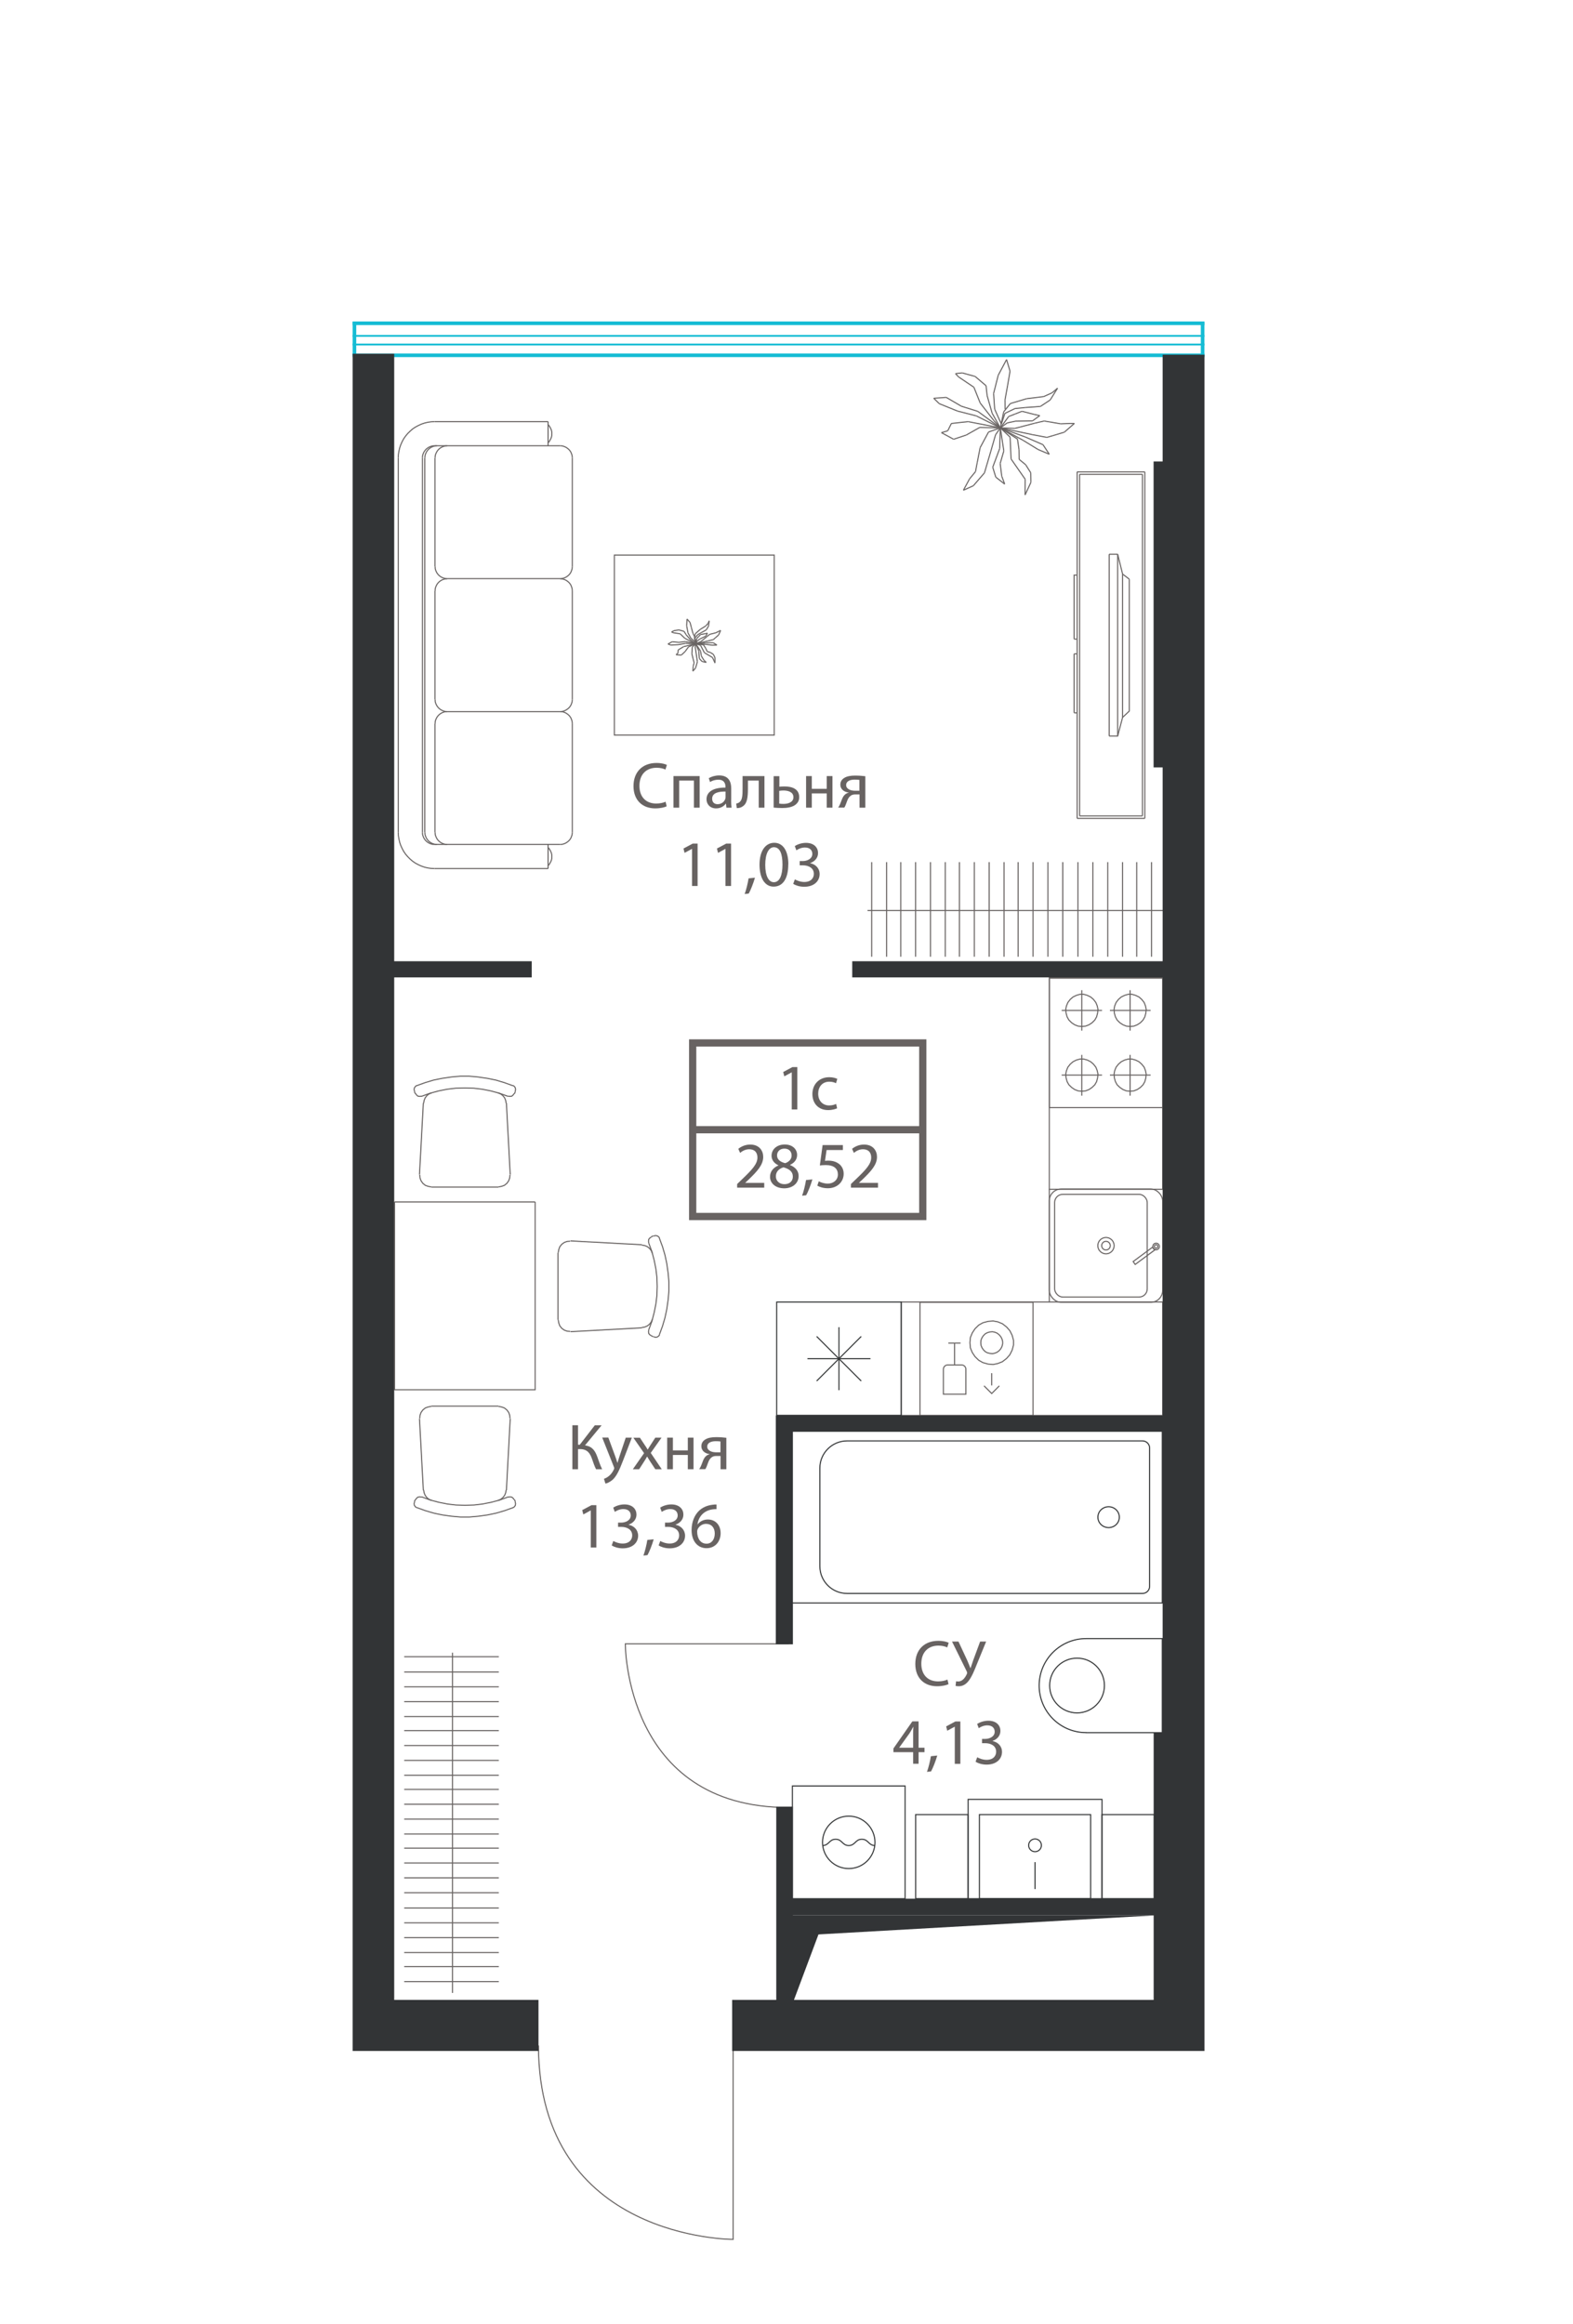 <?xml version="1.0" encoding="UTF-8"?>
<svg id="_Слой_1" data-name="Слой_1" xmlns="http://www.w3.org/2000/svg" version="1.1" viewBox="0 0 217.19 320.81">
  <!-- Generator: Adobe Illustrator 29.5.1, SVG Export Plug-In . SVG Version: 2.1.0 Build 141)  -->
  <defs>
    <style>
      .st0 {
        fill: #323436;
      }

      .st1 {
        fill: #686362;
      }

      .st2 {
        isolation: isolate;
      }

      .st3, .st4, .st5, .st6, .st7 {
        fill: none;
        stroke-miterlimit: 10;
      }

      .st3, .st7 {
        stroke: #686362;
      }

      .st4 {
        stroke-width: .5px;
      }

      .st4, .st5 {
        stroke: #15bcd4;
      }

      .st5 {
        stroke-width: .25px;
      }

      .st6 {
        stroke: #333536;
      }

      .st6, .st7 {
        stroke-width: .15px;
      }
    </style>
  </defs>
  <g id="_мебель">
    <rect class="st7" x="124.44" y="179.74" width="36.09" height="15.67"/>
    <g>
      <line class="st7" x1="96.03" y1="88.66" x2="95.38" y2="88.09"/>
      <line class="st7" x1="96.06" y1="88.87" x2="95.35" y2="88.34"/>
      <line class="st7" x1="97.92" y1="85.71" x2="97.83" y2="86.44"/>
      <line class="st7" x1="97.45" y1="86.41" x2="97.77" y2="86.05"/>
      <line class="st7" x1="96.84" y1="90.57" x2="96.73" y2="89.89"/>
      <line class="st7" x1="95.71" y1="91.97" x2="95.67" y2="92.65"/>
      <line class="st7" x1="95.84" y1="91.5" x2="95.71" y2="91.97"/>
      <line class="st7" x1="95.72" y1="91.04" x2="95.84" y2="91.5"/>
      <line class="st7" x1="95.96" y1="88.07" x2="96.03" y2="88.66"/>
      <line class="st7" x1="96.34" y1="87.62" x2="95.96" y2="88.07"/>
      <line class="st7" x1="95.87" y1="88.03" x2="96.01" y2="87.48"/>
      <line class="st7" x1="96.06" y1="88.87" x2="95.87" y2="88.03"/>
      <line class="st7" x1="96.21" y1="88.14" x2="96.06" y2="88.87"/>
      <line class="st7" x1="96.47" y1="87.87" x2="96.21" y2="88.14"/>
      <line class="st7" x1="96.28" y1="88.48" x2="96.64" y2="88.21"/>
      <line class="st7" x1="96.06" y1="88.87" x2="96.28" y2="88.48"/>
      <line class="st7" x1="96.48" y1="89.86" x2="96.56" y2="90.91"/>
      <line class="st7" x1="96.06" y1="88.87" x2="96.48" y2="89.86"/>
      <line class="st7" x1="95.99" y1="89.3" x2="96.06" y2="88.87"/>
      <line class="st7" x1="96.12" y1="90.18" x2="95.99" y2="89.3"/>
      <line class="st7" x1="96.29" y1="91.36" x2="96.12" y2="90.18"/>
      <line class="st7" x1="96.04" y1="92.22" x2="96.29" y2="91.36"/>
      <line class="st7" x1="95.67" y1="87.41" x2="95.88" y2="87.87"/>
      <line class="st7" x1="95.67" y1="92.65" x2="96.04" y2="92.22"/>
      <line class="st7" x1="96.06" y1="88.87" x2="95.59" y2="89.32"/>
      <line class="st7" x1="95.6" y1="88.66" x2="96.06" y2="88.87"/>
      <line class="st7" x1="96.64" y1="88.21" x2="97.45" y2="87.82"/>
      <line class="st7" x1="96.06" y1="88.87" x2="97.76" y2="88.48"/>
      <line class="st7" x1="97.43" y1="88.96" x2="96.06" y2="88.87"/>
      <line class="st7" x1="96.06" y1="88.87" x2="97.44" y2="88.75"/>
      <line class="st7" x1="97.13" y1="89.02" x2="96.06" y2="88.87"/>
      <line class="st7" x1="96.8" y1="87.35" x2="96.34" y2="87.62"/>
      <line class="st7" x1="96.01" y1="87.48" x2="96.68" y2="86.89"/>
      <line class="st7" x1="96.73" y1="87.6" x2="96.47" y2="87.87"/>
      <line class="st7" x1="96.77" y1="88.57" x2="96.06" y2="88.87"/>
      <line class="st7" x1="96.06" y1="88.87" x2="96.73" y2="89.09"/>
      <line class="st7" x1="96.73" y1="89.89" x2="96.06" y2="88.87"/>
      <line class="st7" x1="96.56" y1="90.91" x2="96.93" y2="91.32"/>
      <line class="st7" x1="97.51" y1="86.96" x2="96.8" y2="87.35"/>
      <line class="st7" x1="96.68" y1="86.89" x2="97.45" y2="86.41"/>
      <line class="st7" x1="97.37" y1="87.48" x2="96.73" y2="87.6"/>
      <line class="st7" x1="97.6" y1="87.89" x2="96.77" y2="88.57"/>
      <line class="st7" x1="96.73" y1="89.09" x2="97.26" y2="90.11"/>
      <line class="st7" x1="97.19" y1="91.14" x2="96.84" y2="90.57"/>
      <line class="st7" x1="96.93" y1="91.32" x2="97.51" y2="91.45"/>
      <line class="st7" x1="97.83" y1="86.44" x2="97.51" y2="86.96"/>
      <line class="st7" x1="97.68" y1="87.41" x2="97.37" y2="87.48"/>
      <line class="st7" x1="97.45" y1="87.82" x2="97.68" y2="87.41"/>
      <line class="st7" x1="98" y1="87.57" x2="97.6" y2="87.89"/>
      <line class="st7" x1="98.86" y1="87.35" x2="98" y2="87.57"/>
      <line class="st7" x1="99.31" y1="87.12" x2="98.86" y2="87.35"/>
      <line class="st7" x1="99.5" y1="87.03" x2="99.31" y2="87.12"/>
      <line class="st7" x1="99.22" y1="87.66" x2="99.5" y2="87.03"/>
      <line class="st7" x1="98.75" y1="88.07" x2="99.22" y2="87.66"/>
      <line class="st7" x1="98.49" y1="88.3" x2="98.75" y2="88.07"/>
      <line class="st7" x1="97.76" y1="88.48" x2="98.49" y2="88.3"/>
      <line class="st7" x1="98.34" y1="89.07" x2="97.43" y2="88.96"/>
      <line class="st7" x1="98.98" y1="89.05" x2="98.34" y2="89.07"/>
      <line class="st7" x1="98.47" y1="88.73" x2="98.98" y2="89.05"/>
      <line class="st7" x1="97.44" y1="88.75" x2="98.47" y2="88.73"/>
      <line class="st7" x1="97.44" y1="89.5" x2="97.13" y2="89.02"/>
      <line class="st7" x1="97.65" y1="89.95" x2="97.44" y2="89.5"/>
      <line class="st7" x1="98.08" y1="90.07" x2="97.65" y2="89.95"/>
      <line class="st7" x1="98.5" y1="90.34" x2="98.08" y2="90.07"/>
      <line class="st7" x1="98.72" y1="90.79" x2="98.5" y2="90.34"/>
      <line class="st7" x1="98.72" y1="91.52" x2="98.72" y2="90.79"/>
      <line class="st7" x1="98.38" y1="90.77" x2="98.72" y2="91.52"/>
      <line class="st7" x1="97.26" y1="90.11" x2="98.38" y2="90.77"/>
      <line class="st7" x1="97.51" y1="91.45" x2="97.19" y2="91.14"/>
      <line class="st7" x1="97.77" y1="86.05" x2="97.92" y2="85.71"/>
      <line class="st7" x1="95.28" y1="85.94" x2="95.47" y2="86.67"/>
      <line class="st7" x1="94.81" y1="86.39" x2="94.86" y2="85.46"/>
      <line class="st7" x1="93.73" y1="88.68" x2="94.62" y2="88.57"/>
      <line class="st7" x1="92.81" y1="88.59" x2="93.73" y2="88.68"/>
      <line class="st7" x1="92.23" y1="88.91" x2="92.81" y2="88.59"/>
      <line class="st7" x1="92.62" y1="89.05" x2="92.23" y2="88.91"/>
      <line class="st7" x1="93.65" y1="89" x2="92.62" y2="89.05"/>
      <line class="st7" x1="94.65" y1="88.82" x2="93.65" y2="89"/>
      <line class="st7" x1="93.63" y1="89.73" x2="94.39" y2="89.27"/>
      <line class="st7" x1="93.61" y1="90.16" x2="93.63" y2="89.73"/>
      <line class="st7" x1="93.35" y1="90.39" x2="93.61" y2="90.16"/>
      <line class="st7" x1="94.08" y1="90.43" x2="93.35" y2="90.39"/>
      <line class="st7" x1="94.59" y1="89.95" x2="94.08" y2="90.43"/>
      <line class="st7" x1="95.07" y1="89.3" x2="94.59" y2="89.95"/>
      <line class="st7" x1="94.99" y1="87.37" x2="94.81" y2="86.39"/>
      <line class="st7" x1="95.38" y1="88.09" x2="94.99" y2="87.37"/>
      <line class="st7" x1="95.35" y1="88.34" x2="94.73" y2="87.62"/>
      <line class="st7" x1="94.73" y1="87.62" x2="94.45" y2="87.16"/>
      <line class="st7" x1="94.45" y1="87.16" x2="93.73" y2="86.96"/>
      <line class="st7" x1="93.73" y1="86.96" x2="93.04" y2="87.07"/>
      <line class="st7" x1="93.04" y1="87.07" x2="92.73" y2="87.25"/>
      <line class="st7" x1="92.73" y1="87.25" x2="92.95" y2="87.35"/>
      <line class="st7" x1="92.95" y1="87.35" x2="93.91" y2="87.5"/>
      <line class="st7" x1="93.91" y1="87.5" x2="94.56" y2="88.12"/>
      <line class="st7" x1="94.86" y1="85.46" x2="95.28" y2="85.94"/>
      <line class="st7" x1="95.47" y1="86.67" x2="95.67" y2="87.41"/>
      <line class="st7" x1="95.53" y1="90.25" x2="95.72" y2="91.04"/>
      <line class="st7" x1="95.59" y1="89.32" x2="95.53" y2="90.25"/>
      <line class="st7" x1="94.56" y1="88.12" x2="95.6" y2="88.66"/>
      <line class="st7" x1="94.62" y1="88.57" x2="96.06" y2="88.87"/>
      <line class="st7" x1="96.06" y1="88.87" x2="94.65" y2="88.82"/>
      <line class="st7" x1="94.39" y1="89.27" x2="96.06" y2="88.87"/>
      <line class="st7" x1="96.06" y1="88.87" x2="95.07" y2="89.3"/>
    </g>
    <g>
      <polyline class="st7" points="61.74 116.57 61.45 116.56 61.17 116.47 60.91 116.35 60.67 116.18 60.47 115.98 60.3 115.74 60.18 115.48 60.09 115.2 60.08 114.91"/>
      <polyline class="st7" points="60.33 116.57 60.04 116.56 59.75 116.47 59.5 116.35 59.26 116.18 59.06 115.98 58.89 115.74 58.77 115.48 58.68 115.2 58.67 114.91"/>
      <polyline class="st7" points="59.99 116.57 59.7 116.56 59.41 116.47 59.16 116.35 58.92 116.18 58.72 115.98 58.55 115.74 58.43 115.48 58.34 115.2 58.33 114.91"/>
      <polyline class="st7" points="79.02 114.91 79 115.2 78.91 115.48 78.8 115.74 78.63 115.98 78.42 116.18 78.18 116.35 77.93 116.47 77.64 116.56 77.35 116.57"/>
      <line class="st7" x1="75.68" y1="116.57" x2="75.68" y2="119.91"/>
      <polyline class="st7" points="59.99 119.91 59.53 119.89 59.07 119.82 58.63 119.72 58.19 119.57 57.77 119.38 57.36 119.16 56.98 118.9 56.63 118.6 56.3 118.27 56 117.92 55.74 117.54 55.52 117.13 55.33 116.71 55.18 116.27 55.08 115.82 55.01 115.37 54.99 114.91"/>
      <line class="st7" x1="79.02" y1="63.21" x2="79.02" y2="78.21"/>
      <line class="st7" x1="60.06" y1="63.21" x2="60.06" y2="78.21"/>
      <line class="st7" x1="58.65" y1="63.21" x2="58.65" y2="114.91"/>
      <line class="st7" x1="54.99" y1="63.21" x2="54.99" y2="114.91"/>
      <line class="st7" x1="58.33" y1="63.21" x2="58.33" y2="114.91"/>
      <line class="st7" x1="59.99" y1="61.54" x2="77.35" y2="61.54"/>
      <line class="st7" x1="59.99" y1="58.21" x2="75.68" y2="58.21"/>
      <polyline class="st7" points="77.35 61.54 77.64 61.56 77.93 61.65 78.18 61.77 78.42 61.94 78.63 62.14 78.8 62.38 78.91 62.63 79 62.92 79.02 63.21"/>
      <polyline class="st7" points="75.67 58.6 75.85 58.82 75.99 59.06 76.11 59.32 76.18 59.59 76.19 59.88 76.18 60.17 76.11 60.44 75.99 60.69 75.85 60.93 75.67 61.15"/>
      <line class="st7" x1="75.68" y1="61.54" x2="75.68" y2="58.21"/>
      <polyline class="st7" points="60.08 63.21 60.09 62.92 60.18 62.63 60.3 62.38 60.47 62.14 60.67 61.94 60.91 61.77 61.17 61.65 61.45 61.56 61.74 61.54"/>
      <polyline class="st7" points="58.67 63.21 58.68 62.92 58.77 62.63 58.89 62.38 59.06 62.14 59.26 61.94 59.5 61.77 59.75 61.65 60.04 61.56 60.33 61.54"/>
      <polyline class="st7" points="58.33 63.21 58.34 62.92 58.43 62.63 58.55 62.38 58.72 62.14 58.92 61.94 59.16 61.77 59.41 61.65 59.7 61.56 59.99 61.54"/>
      <polyline class="st7" points="54.99 63.21 55.01 62.75 55.08 62.29 55.18 61.85 55.33 61.41 55.52 60.98 55.74 60.57 56 60.2 56.3 59.84 56.63 59.52 56.98 59.21 57.36 58.96 57.77 58.74 58.19 58.55 58.63 58.4 59.07 58.3 59.53 58.23 59.99 58.21"/>
      <line class="st7" x1="79.02" y1="81.57" x2="79.02" y2="96.57"/>
      <line class="st7" x1="60.06" y1="81.57" x2="60.06" y2="96.57"/>
      <line class="st7" x1="61.74" y1="79.88" x2="77.35" y2="79.88"/>
      <polyline class="st7" points="77.35 79.9 77.64 79.92 77.93 80 78.18 80.12 78.42 80.29 78.63 80.49 78.8 80.73 78.91 80.99 79 81.28 79.02 81.57"/>
      <polyline class="st7" points="79.02 78.21 79 78.5 78.91 78.79 78.8 79.05 78.63 79.29 78.42 79.49 78.18 79.66 77.93 79.78 77.64 79.86 77.35 79.88"/>
      <polyline class="st7" points="61.74 79.88 61.45 79.86 61.17 79.78 60.91 79.66 60.67 79.49 60.47 79.29 60.3 79.05 60.18 78.79 60.09 78.5 60.08 78.21"/>
      <polyline class="st7" points="60.08 81.57 60.09 81.28 60.18 80.99 60.3 80.73 60.47 80.49 60.67 80.29 60.91 80.12 61.17 80 61.45 79.92 61.74 79.9"/>
      <line class="st7" x1="59.99" y1="116.57" x2="77.35" y2="116.57"/>
      <line class="st7" x1="59.99" y1="119.91" x2="75.68" y2="119.91"/>
      <polyline class="st7" points="75.67 116.98 75.85 117.2 75.99 117.44 76.11 117.7 76.18 117.97 76.19 118.26 76.18 118.55 76.11 118.82 75.99 119.07 75.85 119.31 75.67 119.53"/>
      <line class="st7" x1="61.74" y1="98.24" x2="77.35" y2="98.24"/>
      <polyline class="st7" points="79.02 96.57 79 96.86 78.91 97.15 78.8 97.4 78.63 97.64 78.42 97.84 78.18 98.01 77.93 98.13 77.64 98.22 77.35 98.24"/>
      <polyline class="st7" points="77.35 98.24 77.64 98.25 77.93 98.34 78.18 98.46 78.42 98.63 78.63 98.83 78.8 99.07 78.91 99.32 79 99.61 79.02 99.9"/>
      <polyline class="st7" points="60.08 99.9 60.09 99.61 60.18 99.32 60.3 99.07 60.47 98.83 60.67 98.63 60.91 98.46 61.17 98.34 61.45 98.25 61.74 98.24"/>
      <polyline class="st7" points="61.74 98.24 61.45 98.22 61.17 98.13 60.91 98.01 60.67 97.84 60.47 97.64 60.3 97.4 60.18 97.15 60.09 96.86 60.08 96.57"/>
      <line class="st7" x1="79.02" y1="99.9" x2="79.02" y2="114.91"/>
      <line class="st7" x1="60.06" y1="99.9" x2="60.06" y2="114.91"/>
    </g>
    <rect class="st7" x="84.83" y="76.63" width="22.07" height="24.85"/>
    <g>
      <line class="st7" x1="62.48" y1="228.16" x2="62.48" y2="275.13"/>
      <line class="st7" x1="55.81" y1="228.71" x2="68.87" y2="228.71"/>
      <line class="st7" x1="55.81" y1="230.82" x2="68.87" y2="230.82"/>
      <line class="st7" x1="55.81" y1="232.87" x2="68.87" y2="232.87"/>
      <line class="st7" x1="55.81" y1="234.92" x2="68.87" y2="234.92"/>
      <line class="st7" x1="55.81" y1="236.97" x2="68.87" y2="236.97"/>
      <line class="st7" x1="55.81" y1="238.92" x2="68.87" y2="238.92"/>
      <line class="st7" x1="55.81" y1="240.97" x2="68.87" y2="240.97"/>
      <line class="st7" x1="55.81" y1="243.03" x2="68.87" y2="243.03"/>
      <line class="st7" x1="55.81" y1="245.08" x2="68.87" y2="245.08"/>
      <line class="st7" x1="55.81" y1="247.03" x2="68.87" y2="247.03"/>
      <line class="st7" x1="55.81" y1="249.08" x2="68.87" y2="249.08"/>
      <line class="st7" x1="55.81" y1="251.13" x2="68.87" y2="251.13"/>
      <line class="st7" x1="55.81" y1="253.19" x2="68.87" y2="253.19"/>
      <line class="st7" x1="55.81" y1="255.14" x2="68.87" y2="255.14"/>
      <line class="st7" x1="55.81" y1="257.19" x2="68.87" y2="257.19"/>
      <line class="st7" x1="55.81" y1="259.24" x2="68.87" y2="259.24"/>
      <line class="st7" x1="55.81" y1="261.29" x2="68.87" y2="261.29"/>
      <line class="st7" x1="55.81" y1="263.4" x2="68.87" y2="263.4"/>
      <line class="st7" x1="55.81" y1="265.45" x2="68.87" y2="265.45"/>
      <line class="st7" x1="55.81" y1="267.5" x2="68.87" y2="267.5"/>
      <line class="st7" x1="55.81" y1="269.55" x2="68.87" y2="269.55"/>
      <line class="st7" x1="55.81" y1="271.5" x2="68.87" y2="271.5"/>
      <line class="st7" x1="55.81" y1="273.56" x2="68.87" y2="273.56"/>
    </g>
    <g>
      <polygon class="st7" points="144.89 135.04 160.53 135.04 160.53 152.91 144.89 152.91 144.89 135.04 144.89 135.04"/>
      <polygon class="st7" points="149.37 141.71 148.86 141.66 148.38 141.47 147.96 141.19 147.58 140.81 147.34 140.38 147.2 139.86 147.15 139.34 147.25 138.87 147.44 138.4 147.77 137.97 148.15 137.64 148.62 137.41 149.14 137.26 149.61 137.26 150.13 137.41 150.6 137.64 150.98 137.97 151.31 138.4 151.5 138.87 151.6 139.34 151.55 139.86 151.41 140.38 151.17 140.81 150.79 141.19 150.37 141.47 149.89 141.66 149.37 141.71 149.37 141.71"/>
      <polygon class="st7" points="156.04 141.71 155.52 141.66 155.05 141.47 154.62 141.19 154.24 140.81 154.01 140.38 153.86 139.86 153.82 139.34 153.91 138.87 154.1 138.4 154.43 137.97 154.81 137.64 155.28 137.41 155.8 137.26 156.27 137.26 156.79 137.41 157.27 137.64 157.64 137.97 157.98 138.4 158.16 138.87 158.26 139.34 158.21 139.86 158.07 140.38 157.83 140.81 157.46 141.19 157.03 141.47 156.56 141.66 156.04 141.71 156.04 141.71"/>
      <polygon class="st7" points="156.04 150.64 155.52 150.6 155.05 150.41 154.62 150.12 154.24 149.75 154.01 149.32 153.86 148.8 153.82 148.28 153.91 147.81 154.1 147.33 154.43 146.91 154.81 146.58 155.28 146.34 155.8 146.2 156.27 146.2 156.79 146.34 157.27 146.58 157.64 146.91 157.98 147.33 158.16 147.81 158.26 148.28 158.21 148.8 158.07 149.32 157.83 149.75 157.46 150.12 157.03 150.41 156.56 150.6 156.04 150.64 156.04 150.64"/>
      <polygon class="st7" points="149.37 150.64 148.86 150.6 148.38 150.41 147.96 150.12 147.58 149.75 147.34 149.32 147.2 148.8 147.15 148.28 147.25 147.81 147.44 147.33 147.77 146.91 148.15 146.58 148.62 146.34 149.14 146.2 149.61 146.2 150.13 146.34 150.6 146.58 150.98 146.91 151.31 147.33 151.5 147.81 151.6 148.28 151.55 148.8 151.41 149.32 151.17 149.75 150.79 150.12 150.37 150.41 149.89 150.6 149.37 150.64 149.37 150.64"/>
      <line class="st7" x1="152.16" y1="139.49" x2="146.59" y2="139.49"/>
      <line class="st7" x1="149.37" y1="136.7" x2="149.37" y2="142.28"/>
      <line class="st7" x1="149.37" y1="145.63" x2="149.37" y2="151.26"/>
      <line class="st7" x1="152.16" y1="148.42" x2="146.59" y2="148.42"/>
      <line class="st7" x1="156.04" y1="136.7" x2="156.04" y2="142.28"/>
      <line class="st7" x1="153.25" y1="139.49" x2="158.87" y2="139.49"/>
      <line class="st7" x1="153.25" y1="148.42" x2="158.87" y2="148.42"/>
      <line class="st7" x1="156.04" y1="145.63" x2="156.04" y2="151.26"/>
    </g>
    <g>
      <polygon class="st7" points="142.63 179.79 142.63 195.43 127.03 195.43 127.03 179.79 142.63 179.79 142.63 179.79"/>
      <polygon class="st7" points="133.92 185.36 133.98 184.66 134.24 184.02 134.62 183.44 135.14 182.93 135.71 182.61 136.42 182.42 137.12 182.36 137.76 182.48 138.4 182.74 138.98 183.19 139.43 183.7 139.75 184.34 139.94 185.04 139.94 185.68 139.75 186.39 139.43 187.03 138.98 187.54 138.4 187.99 137.76 188.24 137.12 188.37 136.42 188.31 135.71 188.11 135.14 187.79 134.62 187.28 134.24 186.71 133.98 186.07 133.92 185.36 133.92 185.36"/>
      <polygon class="st7" points="135.42 185.36 135.45 185.01 135.58 184.69 135.77 184.4 136.03 184.14 136.32 183.98 136.67 183.88 137.03 183.85 137.35 183.91 137.67 184.04 137.96 184.27 138.18 184.53 138.35 184.85 138.44 185.2 138.44 185.52 138.35 185.88 138.18 186.2 137.96 186.46 137.67 186.68 137.35 186.81 137.03 186.88 136.67 186.84 136.32 186.75 136.03 186.59 135.77 186.33 135.58 186.04 135.45 185.72 135.42 185.36 135.42 185.36"/>
      <line class="st7" x1="136.93" y1="189.57" x2="136.93" y2="191.26"/>
      <line class="st7" x1="131.8" y1="185.42" x2="131.8" y2="188.42"/>
      <line class="st7" x1="130.94" y1="185.42" x2="132.63" y2="185.42"/>
      <path class="st7" d="M133.35,192.47h-3.09v-3.45c0-.32.26-.58.58-.58h1.94c.32,0,.58.26.58.58v3.45h-.01Z"/>
      <polyline class="st7" points="135.87 191.32 136.93 192.38 137.98 191.32"/>
    </g>
    <g>
      <polygon class="st7" points="152.71 171.37 152.77 171.37 152.83 171.38 152.89 171.4 152.95 171.42 153.01 171.45 153.06 171.49 153.11 171.53 153.15 171.57 153.19 171.62 153.23 171.68 153.25 171.73 153.27 171.79 153.29 171.85 153.3 171.92 153.3 171.98 153.29 172.04 153.28 172.1 153.26 172.17 153.24 172.22 153.21 172.28 153.17 172.33 153.13 172.38 153.08 172.42 153.03 172.46 152.98 172.49 152.92 172.52 152.86 172.54 152.8 172.55 152.74 172.56 152.67 172.56 152.61 172.55 152.55 172.54 152.49 172.52 152.43 172.49 152.38 172.46 152.33 172.42 152.28 172.38 152.24 172.33 152.2 172.28 152.17 172.22 152.15 172.17 152.13 172.1 152.12 172.04 152.11 171.98 152.12 171.92 152.12 171.85 152.14 171.79 152.16 171.73 152.19 171.68 152.22 171.62 152.26 171.57 152.3 171.53 152.35 171.49 152.4 171.45 152.46 171.42 152.52 171.4 152.58 171.38 152.64 171.37 152.71 171.37 152.71 171.37"/>
      <polygon class="st7" points="152.71 170.84 152.79 170.84 152.88 170.85 152.96 170.87 153.05 170.89 153.13 170.92 153.21 170.96 153.28 171 153.35 171.04 153.42 171.1 153.49 171.15 153.55 171.22 153.6 171.28 153.65 171.35 153.69 171.43 153.73 171.5 153.76 171.58 153.79 171.67 153.81 171.75 153.82 171.83 153.83 171.92 153.83 172.01 153.82 172.09 153.81 172.18 153.79 172.26 153.76 172.35 153.73 172.43 153.69 172.5 153.65 172.58 153.6 172.65 153.55 172.71 153.49 172.77 153.42 172.83 153.35 172.89 153.28 172.93 153.21 172.97 153.13 173.01 153.05 173.04 152.96 173.06 152.88 173.08 152.79 173.09 152.71 173.09 152.62 173.09 152.53 173.08 152.45 173.06 152.37 173.04 152.29 173.01 152.21 172.97 152.13 172.93 152.06 172.89 151.99 172.83 151.93 172.77 151.87 172.71 151.81 172.65 151.76 172.58 151.72 172.5 151.68 172.43 151.65 172.35 151.62 172.26 151.6 172.18 151.59 172.09 151.58 172.01 151.58 171.92 151.59 171.83 151.6 171.75 151.62 171.67 151.65 171.58 151.68 171.5 151.72 171.43 151.76 171.35 151.81 171.28 151.87 171.22 151.93 171.15 151.99 171.1 152.06 171.04 152.13 171 152.21 170.96 152.29 170.92 152.37 170.89 152.45 170.87 152.53 170.85 152.62 170.84 152.71 170.84 152.71 170.84"/>
      <rect class="st7" x="144.88" y="164.14" width="15.65" height="15.65" rx="1.65" ry="1.65"/>
      <rect class="st7" x="145.62" y="164.88" width="12.78" height="14.18" rx="1.12" ry="1.12"/>
      <g>
        <polygon class="st7" points="159.63 171.62 159.68 171.63 159.74 171.64 159.79 171.65 159.84 171.68 159.88 171.7 159.93 171.74 159.97 171.78 160 171.82 160.03 171.87 160.05 171.92 160.07 171.97 160.08 172.02 160.08 172.08 160.08 172.13 160.07 172.19 160.05 172.24 160.03 172.29 160 172.33 159.97 172.38 159.93 172.42 159.88 172.45 159.84 172.48 159.79 172.5 159.74 172.52 159.68 172.53 159.63 172.53 159.57 172.53 159.52 172.52 159.47 172.5 159.42 172.48 159.37 172.45 159.33 172.42 159.29 172.38 159.25 172.33 159.23 172.29 159.2 172.24 159.19 172.19 159.18 172.13 159.18 172.08 159.18 172.02 159.19 171.97 159.2 171.92 159.23 171.87 159.25 171.82 159.29 171.78 159.33 171.74 159.37 171.7 159.42 171.68 159.47 171.65 159.52 171.64 159.57 171.63 159.63 171.62 159.63 171.62"/>
        <polygon class="st7" points="159.63 171.84 159.67 171.84 159.71 171.85 159.74 171.87 159.78 171.89 159.81 171.92 159.83 171.95 159.85 171.99 159.86 172.03 159.87 172.07 159.86 172.11 159.86 172.15 159.84 172.19 159.82 172.22 159.79 172.25 159.76 172.28 159.73 172.29 159.69 172.31 159.65 172.32 159.61 172.32 159.57 172.31 159.53 172.29 159.5 172.28 159.46 172.25 159.44 172.22 159.42 172.19 159.4 172.15 159.39 172.11 159.39 172.07 159.39 172.03 159.41 171.99 159.42 171.95 159.45 171.92 159.48 171.89 159.51 171.87 159.55 171.85 159.59 171.84 159.63 171.84 159.63 171.84"/>
        <path class="st7" d="M156.74,174.56l-.28-.4,2.7-2-2.7,2,2.7-2c.04.29.34.36.34.36l-2.76,2.04,2.75-2.04-2.75,2.04Z"/>
      </g>
    </g>
    <rect class="st7" x="144.88" y="134.94" width="15.65" height="29.24"/>
    <line class="st7" x1="144.88" y1="164.14" x2="144.88" y2="179.79"/>
    <g>
      <line class="st7" x1="157.74" y1="112.64" x2="149.06" y2="112.64"/>
      <line class="st7" x1="158.07" y1="112.98" x2="148.72" y2="112.98"/>
      <line class="st7" x1="158.07" y1="65.14" x2="158.07" y2="112.98"/>
      <line class="st7" x1="157.74" y1="65.48" x2="157.74" y2="112.64"/>
      <line class="st7" x1="149.06" y1="112.64" x2="149.06" y2="65.48"/>
      <line class="st7" x1="148.72" y1="112.98" x2="148.72" y2="65.14"/>
      <line class="st7" x1="149.06" y1="65.48" x2="157.74" y2="65.48"/>
      <line class="st7" x1="148.72" y1="65.14" x2="158.07" y2="65.14"/>
      <line class="st7" x1="154.32" y1="76.51" x2="154.32" y2="101.61"/>
      <line class="st7" x1="155" y1="79.25" x2="155.92" y2="79.95"/>
      <line class="st7" x1="154.32" y1="76.51" x2="155" y2="79.25"/>
      <line class="st7" x1="153.15" y1="76.51" x2="154.32" y2="76.51"/>
      <line class="st7" x1="153.15" y1="101.61" x2="153.15" y2="76.51"/>
      <line class="st7" x1="155" y1="79.25" x2="155" y2="99.04"/>
      <polyline class="st7" points="155.92 79.95 155.92 98.17 155 99.04 154.32 101.61 153.15 101.61"/>
      <line class="st7" x1="148.72" y1="98.41" x2="148.31" y2="98.41"/>
      <line class="st7" x1="148.72" y1="88.23" x2="148.31" y2="88.23"/>
      <line class="st7" x1="148.31" y1="90.26" x2="148.72" y2="90.26"/>
      <line class="st7" x1="148.31" y1="98.41" x2="148.31" y2="90.26"/>
      <polyline class="st7" points="148.31 88.23 148.31 79.39 148.72 79.39"/>
    </g>
    <g>
      <line class="st7" x1="138.26" y1="58.55" x2="137.34" y2="56.49"/>
      <line class="st7" x1="138.12" y1="59.07" x2="136.99" y2="57.05"/>
      <line class="st7" x1="146.02" y1="53.59" x2="145" y2="55.22"/>
      <line class="st7" x1="144.11" y1="54.75" x2="145.26" y2="54.23"/>
      <line class="st7" x1="138.1" y1="63.98" x2="138.6" y2="62.25"/>
      <line class="st7" x1="133.87" y1="66.11" x2="133.02" y2="67.68"/>
      <line class="st7" x1="134.69" y1="65.11" x2="133.87" y2="66.11"/>
      <line class="st7" x1="134.92" y1="63.9" x2="134.69" y2="65.11"/>
      <line class="st7" x1="138.75" y1="57.07" x2="138.26" y2="58.55"/>
      <line class="st7" x1="140.14" y1="56.4" x2="138.75" y2="57.07"/>
      <line class="st7" x1="138.58" y1="56.86" x2="139.5" y2="55.71"/>
      <line class="st7" x1="138.12" y1="59.07" x2="138.58" y2="56.86"/>
      <line class="st7" x1="139.27" y1="57.5" x2="138.12" y2="59.07"/>
      <line class="st7" x1="140.19" y1="57.14" x2="139.27" y2="57.5"/>
      <line class="st7" x1="139.06" y1="58.39" x2="140.22" y2="58.14"/>
      <line class="st7" x1="138.12" y1="59.07" x2="139.06" y2="58.39"/>
      <line class="st7" x1="138.03" y1="61.92" x2="137.07" y2="64.5"/>
      <line class="st7" x1="138.12" y1="59.07" x2="138.03" y2="61.92"/>
      <line class="st7" x1="137.46" y1="60.02" x2="138.12" y2="59.07"/>
      <line class="st7" x1="136.81" y1="62.28" x2="137.46" y2="60.02"/>
      <line class="st7" x1="135.93" y1="65.28" x2="136.81" y2="62.28"/>
      <line class="st7" x1="134.39" y1="67.06" x2="135.93" y2="65.28"/>
      <line class="st7" x1="138.77" y1="55.18" x2="138.78" y2="56.49"/>
      <line class="st7" x1="133.02" y1="67.68" x2="134.39" y2="67.06"/>
      <line class="st7" x1="138.12" y1="59.07" x2="136.49" y2="59.64"/>
      <line class="st7" x1="137.24" y1="58.08" x2="138.12" y2="59.07"/>
      <line class="st7" x1="140.22" y1="58.14" x2="142.57" y2="58.1"/>
      <line class="st7" x1="138.12" y1="59.07" x2="142.58" y2="60.01"/>
      <line class="st7" x1="141.27" y1="60.79" x2="138.12" y2="59.07"/>
      <line class="st7" x1="138.12" y1="59.07" x2="141.52" y2="60.31"/>
      <line class="st7" x1="140.49" y1="60.62" x2="138.12" y2="59.07"/>
      <line class="st7" x1="141.55" y1="56.26" x2="140.14" y2="56.4"/>
      <line class="st7" x1="139.5" y1="55.71" x2="141.75" y2="55.04"/>
      <line class="st7" x1="141.11" y1="56.78" x2="140.19" y2="57.14"/>
      <line class="st7" x1="140.12" y1="59.14" x2="138.12" y2="59.07"/>
      <line class="st7" x1="138.12" y1="59.07" x2="139.47" y2="60.35"/>
      <line class="st7" x1="138.6" y1="62.25" x2="138.12" y2="59.07"/>
      <line class="st7" x1="137.07" y1="64.5" x2="137.49" y2="65.87"/>
      <line class="st7" x1="143.65" y1="56.11" x2="141.55" y2="56.26"/>
      <line class="st7" x1="141.75" y1="55.04" x2="144.11" y2="54.75"/>
      <line class="st7" x1="142.75" y1="57.2" x2="141.11" y2="56.78"/>
      <line class="st7" x1="142.85" y1="58.43" x2="140.12" y2="59.14"/>
      <line class="st7" x1="139.47" y1="60.35" x2="139.6" y2="63.36"/>
      <line class="st7" x1="138.31" y1="65.72" x2="138.1" y2="63.98"/>
      <line class="st7" x1="137.49" y1="65.87" x2="138.72" y2="66.83"/>
      <line class="st7" x1="145" y1="55.22" x2="143.65" y2="56.11"/>
      <line class="st7" x1="143.56" y1="57.38" x2="142.75" y2="57.2"/>
      <line class="st7" x1="142.57" y1="58.1" x2="143.56" y2="57.38"/>
      <line class="st7" x1="144.17" y1="58.12" x2="142.85" y2="58.43"/>
      <line class="st7" x1="146.45" y1="58.51" x2="144.17" y2="58.12"/>
      <line class="st7" x1="147.78" y1="58.46" x2="146.45" y2="58.51"/>
      <line class="st7" x1="148.34" y1="58.46" x2="147.78" y2="58.46"/>
      <line class="st7" x1="146.96" y1="59.66" x2="148.34" y2="58.46"/>
      <line class="st7" x1="145.41" y1="60.13" x2="146.96" y2="59.66"/>
      <line class="st7" x1="144.54" y1="60.38" x2="145.41" y2="60.13"/>
      <line class="st7" x1="142.58" y1="60.01" x2="144.54" y2="60.38"/>
      <line class="st7" x1="143.34" y1="62.06" x2="141.27" y2="60.79"/>
      <line class="st7" x1="144.88" y1="62.71" x2="143.34" y2="62.06"/>
      <line class="st7" x1="144.01" y1="61.39" x2="144.88" y2="62.71"/>
      <line class="st7" x1="141.52" y1="60.31" x2="144.01" y2="61.39"/>
      <line class="st7" x1="140.7" y1="62.1" x2="140.49" y2="60.62"/>
      <line class="st7" x1="140.72" y1="63.42" x2="140.7" y2="62.1"/>
      <line class="st7" x1="141.62" y1="64.16" x2="140.72" y2="63.42"/>
      <line class="st7" x1="142.32" y1="65.27" x2="141.62" y2="64.16"/>
      <line class="st7" x1="142.34" y1="66.59" x2="142.32" y2="65.27"/>
      <line class="st7" x1="141.54" y1="68.32" x2="142.34" y2="66.59"/>
      <line class="st7" x1="141.55" y1="66.16" x2="141.54" y2="68.32"/>
      <line class="st7" x1="139.6" y1="63.36" x2="141.55" y2="66.16"/>
      <line class="st7" x1="138.72" y1="66.83" x2="138.31" y2="65.72"/>
      <line class="st7" x1="145.26" y1="54.23" x2="146.02" y2="53.59"/>
      <line class="st7" x1="139.46" y1="51.24" x2="139.13" y2="53.18"/>
      <line class="st7" x1="137.83" y1="51.8" x2="138.98" y2="49.64"/>
      <line class="st7" x1="132.74" y1="56.08" x2="135.01" y2="56.79"/>
      <line class="st7" x1="130.65" y1="54.86" x2="132.74" y2="56.08"/>
      <line class="st7" x1="128.92" y1="54.98" x2="130.65" y2="54.86"/>
      <line class="st7" x1="129.69" y1="55.73" x2="128.92" y2="54.98"/>
      <line class="st7" x1="132.21" y1="56.75" x2="129.69" y2="55.73"/>
      <line class="st7" x1="134.79" y1="57.41" x2="132.21" y2="56.75"/>
      <line class="st7" x1="131.36" y1="58.46" x2="133.67" y2="58.21"/>
      <line class="st7" x1="130.86" y1="59.47" x2="131.36" y2="58.46"/>
      <line class="st7" x1="129.99" y1="59.73" x2="130.86" y2="59.47"/>
      <line class="st7" x1="131.67" y1="60.64" x2="129.99" y2="59.73"/>
      <line class="st7" x1="133.41" y1="60.06" x2="131.67" y2="60.64"/>
      <line class="st7" x1="135.27" y1="59.01" x2="133.41" y2="60.06"/>
      <line class="st7" x1="137.19" y1="54.32" x2="137.83" y2="51.8"/>
      <line class="st7" x1="137.34" y1="56.49" x2="137.19" y2="54.32"/>
      <line class="st7" x1="136.99" y1="57.05" x2="136.3" y2="54.63"/>
      <line class="st7" x1="136.3" y1="54.63" x2="136.15" y2="53.25"/>
      <line class="st7" x1="136.15" y1="53.25" x2="134.64" y2="51.97"/>
      <line class="st7" x1="134.64" y1="51.97" x2="132.86" y2="51.48"/>
      <line class="st7" x1="132.86" y1="51.48" x2="131.93" y2="51.58"/>
      <line class="st7" x1="131.93" y1="51.58" x2="132.35" y2="52.03"/>
      <line class="st7" x1="132.35" y1="52.03" x2="134.47" y2="53.46"/>
      <line class="st7" x1="134.47" y1="53.46" x2="135.34" y2="55.64"/>
      <line class="st7" x1="138.98" y1="49.64" x2="139.46" y2="51.24"/>
      <line class="st7" x1="139.13" y1="53.18" x2="138.77" y2="55.18"/>
      <line class="st7" x1="135.33" y1="61.8" x2="134.92" y2="63.9"/>
      <line class="st7" x1="136.49" y1="59.64" x2="135.33" y2="61.8"/>
      <line class="st7" x1="135.34" y1="55.64" x2="137.24" y2="58.08"/>
      <line class="st7" x1="135.01" y1="56.79" x2="138.12" y2="59.07"/>
      <line class="st7" x1="138.12" y1="59.07" x2="134.79" y2="57.41"/>
      <line class="st7" x1="133.67" y1="58.21" x2="138.12" y2="59.07"/>
      <line class="st7" x1="138.12" y1="59.07" x2="135.27" y2="59.01"/>
    </g>
    <g>
      <polyline class="st7" points="57.57 208.13 58.73 208.55 59.93 208.9 61.13 209.15 62.37 209.32 63.6 209.43 64.8 209.43 66.04 209.32 67.27 209.15 68.48 208.9 69.68 208.55 70.84 208.13"/>
      <polyline class="st7" points="58.2 206.64 59.37 207.07 60.53 207.38 61.77 207.63 62.97 207.77 64.2 207.81 65.44 207.77 66.64 207.63 67.88 207.38 69.04 207.07 70.2 206.64"/>
      <polyline class="st7" points="70.8 208.16 71.02 208.02 71.16 207.81 71.19 207.56 71.12 207.31"/>
      <polyline class="st7" points="70.98 207.03 70.84 206.82 70.66 206.68 70.42 206.64 70.17 206.68"/>
      <line class="st7" x1="71.02" y1="207" x2="71.16" y2="207.31"/>
      <polyline class="st7" points="57.25 207.31 57.18 207.56 57.21 207.81 57.36 208.02 57.57 208.16"/>
      <polyline class="st7" points="58.2 206.68 57.96 206.64 57.71 206.68 57.53 206.82 57.39 207.03"/>
      <line class="st7" x1="57.36" y1="207" x2="57.21" y2="207.31"/>
      <line class="st7" x1="58.45" y1="205.73" x2="57.92" y2="195.85"/>
      <line class="st7" x1="69.92" y1="205.73" x2="70.45" y2="195.85"/>
      <line class="st7" x1="68.83" y1="194.12" x2="59.54" y2="194.12"/>
      <polyline class="st7" points="70.42 195.81 70.38 195.39 70.24 195 69.99 194.65 69.64 194.37 69.25 194.23 68.83 194.15"/>
      <polyline class="st7" points="59.54 194.15 59.12 194.23 58.73 194.37 58.38 194.65 58.13 195 57.99 195.39 57.96 195.81"/>
      <polyline class="st7" points="68.76 207.14 69.11 207 69.43 206.75 69.68 206.43 69.82 206.08 69.89 205.69"/>
      <polyline class="st7" points="58.49 205.69 58.56 206.08 58.7 206.43 58.94 206.75 59.26 207 59.61 207.14"/>
    </g>
    <g>
      <polyline class="st7" points="70.8 149.88 69.64 149.46 68.44 149.1 67.24 148.86 66 148.68 64.77 148.57 63.57 148.57 62.33 148.68 61.1 148.86 59.9 149.1 58.7 149.46 57.53 149.88"/>
      <polyline class="st7" points="70.17 151.36 69 150.94 67.84 150.62 66.6 150.37 65.4 150.23 64.17 150.2 62.93 150.23 61.73 150.37 60.5 150.62 59.33 150.94 58.17 151.36"/>
      <polyline class="st7" points="57.57 149.84 57.36 149.98 57.21 150.2 57.18 150.44 57.25 150.69"/>
      <polyline class="st7" points="57.39 150.97 57.53 151.18 57.71 151.33 57.96 151.36 58.2 151.33"/>
      <line class="st7" x1="57.36" y1="151.01" x2="57.21" y2="150.69"/>
      <polyline class="st7" points="71.12 150.69 71.19 150.44 71.16 150.2 71.02 149.98 70.8 149.84"/>
      <polyline class="st7" points="70.17 151.33 70.42 151.36 70.66 151.33 70.84 151.18 70.98 150.97"/>
      <line class="st7" x1="71.02" y1="151.01" x2="71.16" y2="150.69"/>
      <line class="st7" x1="69.92" y1="152.28" x2="70.45" y2="162.16"/>
      <line class="st7" x1="58.45" y1="152.28" x2="57.92" y2="162.16"/>
      <line class="st7" x1="59.54" y1="163.88" x2="68.83" y2="163.88"/>
      <polyline class="st7" points="57.96 162.19 57.99 162.61 58.13 163 58.38 163.36 58.73 163.64 59.12 163.78 59.54 163.85"/>
      <polyline class="st7" points="68.83 163.85 69.25 163.78 69.64 163.64 69.99 163.36 70.24 163 70.38 162.61 70.42 162.19"/>
      <polyline class="st7" points="59.61 150.87 59.26 151.01 58.94 151.25 58.7 151.57 58.56 151.92 58.49 152.31"/>
      <polyline class="st7" points="69.89 152.31 69.82 151.92 69.68 151.57 69.43 151.25 69.11 151.01 68.76 150.87"/>
    </g>
    <g>
      <line class="st7" x1="77.04" y1="172.94" x2="77.04" y2="182.21"/>
      <polyline class="st7" points="78.73 171.35 78.31 171.38 77.92 171.52 77.57 171.77 77.29 172.12 77.15 172.51 77.08 172.94"/>
      <polyline class="st7" points="90.07 173.01 89.92 172.65 89.68 172.34 89.36 172.09 89.01 171.95 88.62 171.88"/>
      <line class="st7" x1="89.92" y1="170.75" x2="90.21" y2="170.61"/>
      <line class="st7" x1="88.62" y1="171.84" x2="78.77" y2="171.31"/>
      <polyline class="st7" points="89.92 170.78 89.71 170.92 89.57 171.1 89.54 171.35 89.57 171.6"/>
      <polyline class="st7" points="91.09 170.96 90.95 170.75 90.74 170.61 90.49 170.57 90.24 170.64"/>
      <polyline class="st7" points="77.08 182.21 77.15 182.64 77.29 183.03 77.57 183.38 77.92 183.63 78.31 183.77 78.73 183.8"/>
      <polyline class="st7" points="88.62 183.27 89.01 183.2 89.36 183.06 89.68 182.81 89.92 182.5 90.07 182.14"/>
      <line class="st7" x1="89.92" y1="184.4" x2="90.21" y2="184.54"/>
      <line class="st7" x1="88.62" y1="183.31" x2="78.77" y2="183.84"/>
      <polyline class="st7" points="89.57 183.59 89.54 183.84 89.57 184.08 89.71 184.26 89.92 184.4"/>
      <polyline class="st7" points="90.24 184.54 90.49 184.61 90.74 184.58 90.95 184.44 91.09 184.23"/>
      <polyline class="st7" points="91.05 184.23 91.48 183.06 91.83 181.86 92.08 180.66 92.25 179.43 92.36 178.19 92.36 176.99 92.25 175.76 92.08 174.52 91.83 173.32 91.48 172.12 91.05 170.96"/>
      <polyline class="st7" points="89.57 183.59 90 182.43 90.31 181.26 90.56 180.03 90.7 178.83 90.74 177.59 90.7 176.36 90.56 175.16 90.31 173.92 90 172.76 89.57 171.6"/>
    </g>
    <g>
      <polyline class="st7" points="73.89 165.93 73.89 191.86 54.48 191.86 54.48 165.93"/>
      <line class="st7" x1="73.89" y1="165.93" x2="54.48" y2="165.93"/>
    </g>
    <g>
      <line class="st7" x1="119.78" y1="125.69" x2="160.58" y2="125.69"/>
      <line class="st7" x1="120.36" y1="119.02" x2="120.36" y2="132.08"/>
      <line class="st7" x1="122.42" y1="119.02" x2="122.42" y2="132.08"/>
      <line class="st7" x1="124.37" y1="119.02" x2="124.37" y2="132.08"/>
      <line class="st7" x1="126.42" y1="119.02" x2="126.42" y2="132.08"/>
      <line class="st7" x1="128.47" y1="119.02" x2="128.47" y2="132.08"/>
      <line class="st7" x1="130.52" y1="119.02" x2="130.52" y2="132.08"/>
      <line class="st7" x1="132.47" y1="119.02" x2="132.47" y2="132.08"/>
      <line class="st7" x1="134.53" y1="119.02" x2="134.53" y2="132.08"/>
      <line class="st7" x1="136.58" y1="119.02" x2="136.58" y2="132.08"/>
      <line class="st7" x1="138.63" y1="119.02" x2="138.63" y2="132.08"/>
      <line class="st7" x1="140.58" y1="119.02" x2="140.58" y2="132.08"/>
      <line class="st7" x1="142.63" y1="119.02" x2="142.63" y2="132.08"/>
      <line class="st7" x1="144.69" y1="119.02" x2="144.69" y2="132.08"/>
      <line class="st7" x1="146.74" y1="119.02" x2="146.74" y2="132.08"/>
      <line class="st7" x1="148.84" y1="119.02" x2="148.84" y2="132.08"/>
      <line class="st7" x1="150.89" y1="119.02" x2="150.89" y2="132.08"/>
      <line class="st7" x1="152.95" y1="119.02" x2="152.95" y2="132.08"/>
      <line class="st7" x1="155" y1="119.02" x2="155" y2="132.08"/>
      <line class="st7" x1="156.95" y1="119.02" x2="156.95" y2="132.08"/>
      <line class="st7" x1="159" y1="119.02" x2="159" y2="132.08"/>
    </g>
  </g>
  <g id="_Двери">
    <path class="st7" d="M108.83,249.53c-22.59,0-22.49-22.59-22.49-22.59h22.57"/>
    <path class="st7" d="M74.35,282.38c0,26.88,26.88,26.77,26.88,26.77v-26.86"/>
  </g>
  <g id="_площади">
    <g class="st2">
      <g class="st2">
        <path class="st1" d="M92.06,111.31c-.28.14-.86.29-1.6.29-1.71,0-2.99-1.08-2.99-3.08s1.29-3.19,3.17-3.19c.75,0,1.23.16,1.44.27l-.2.64c-.29-.14-.71-.25-1.22-.25-1.42,0-2.37.91-2.37,2.5,0,1.49.86,2.44,2.32,2.44.49,0,.97-.1,1.29-.25l.15.63Z"/>
        <path class="st1" d="M96.6,107.14v4.36h-.79v-3.74h-2.03v3.74h-.79v-4.36h3.61Z"/>
      </g>
      <g class="st2">
        <path class="st1" d="M100.95,110.46c0,.38.02.75.06,1.04h-.71l-.06-.55h-.03c-.24.34-.71.65-1.33.65-.88,0-1.33-.62-1.33-1.25,0-1.05.94-1.63,2.62-1.62v-.09c0-.35-.1-1.01-.99-1-.41,0-.84.12-1.14.32l-.18-.53c.36-.22.89-.38,1.44-.38,1.33,0,1.66.91,1.66,1.77v1.63ZM100.18,109.28c-.86-.02-1.85.13-1.85.98,0,.52.34.76.74.76.58,0,.95-.36,1.07-.73.03-.09.04-.18.04-.25v-.76Z"/>
      </g>
      <g class="st2">
        <path class="st1" d="M105.55,107.14v4.36h-.79v-3.74h-1.49v1.12c0,1.22-.12,2.04-.68,2.41-.22.17-.46.27-.86.27l-.08-.62c.15-.03.32-.09.43-.18.41-.3.45-.91.45-1.88v-1.74h3.03Z"/>
        <path class="st1" d="M107.61,107.14v1.47c.19-.03.49-.04.72-.04.98,0,2.02.31,2.02,1.48,0,.45-.18.76-.46,1-.48.41-1.26.5-1.9.5-.43,0-.84-.03-1.17-.06v-4.34h.79ZM107.6,110.94c.16.03.33.04.59.04.58,0,1.36-.2,1.36-.92,0-.76-.79-.93-1.39-.93-.21,0-.38.02-.57.05v1.75Z"/>
      </g>
      <g class="st2">
        <path class="st1" d="M112.09,107.14v1.76h2.06v-1.76h.79v4.36h-.79v-1.97h-2.06v1.97h-.79v-4.36h.79Z"/>
      </g>
      <g class="st2">
        <path class="st1" d="M119.46,111.5h-.78v-1.83h-.58c-.33,0-.56.09-.72.25-.33.26-.45.79-.62,1.21-.05.14-.12.25-.18.36h-.85c.1-.14.19-.31.27-.5.19-.42.3-.99.68-1.31.14-.12.3-.21.5-.25v-.02c-.57-.06-1.15-.41-1.15-1.09,0-.45.24-.76.58-.95.36-.22.89-.3,1.47-.3.51,0,1.02.04,1.4.09v4.32ZM118.67,107.67c-.2-.03-.38-.04-.66-.04-.53,0-1.18.15-1.18.76,0,.56.69.77,1.16.77h.67v-1.48Z"/>
      </g>
      <g class="st2">
        <path class="st1" d="M95.56,117.19h-.02l-1.02.55-.15-.6,1.28-.68h.67v5.85h-.77v-5.11Z"/>
        <path class="st1" d="M100.18,117.19h-.02l-1.02.55-.15-.6,1.28-.68h.67v5.85h-.77v-5.11Z"/>
        <path class="st1" d="M102.82,123.42c.2-.54.44-1.5.54-2.16l.88-.09c-.22.77-.61,1.76-.86,2.19l-.56.06Z"/>
        <path class="st1" d="M108.84,119.31c0,1.99-.75,3.09-2.03,3.09-1.14,0-1.93-1.07-1.94-3.01,0-1.97.85-3.04,2.04-3.04s1.94,1.1,1.94,2.96ZM105.66,119.4c0,1.52.47,2.39,1.19,2.39.8,0,1.19-.95,1.19-2.44s-.36-2.39-1.19-2.39c-.68,0-1.19.85-1.19,2.44Z"/>
        <path class="st1" d="M109.75,121.4c.23.13.74.36,1.3.36,1.01,0,1.33-.64,1.32-1.13,0-.82-.75-1.17-1.51-1.17h-.44v-.59h.44c.58,0,1.3-.3,1.3-.99,0-.47-.3-.88-1.03-.88-.47,0-.92.21-1.17.39l-.22-.58c.31-.22.91-.45,1.54-.45,1.15,0,1.67.68,1.67,1.4,0,.61-.37,1.13-1.08,1.39v.02c.72.14,1.3.68,1.3,1.5,0,.94-.74,1.75-2.13,1.75-.66,0-1.23-.21-1.52-.4l.22-.6Z"/>
      </g>
    </g>
    <g class="st2">
      <g class="st2">
        <path class="st1" d="M109.33,148.04h-.02l-1.02.55-.15-.6,1.28-.68h.67v5.85h-.77v-5.11Z"/>
        <path class="st1" d="M115.59,153c-.21.1-.67.25-1.25.25-1.31,0-2.17-.89-2.17-2.22s.92-2.32,2.34-2.32c.47,0,.88.12,1.1.23l-.18.6c-.19-.1-.49-.21-.92-.21-1,0-1.54.75-1.54,1.65,0,1.01.65,1.63,1.51,1.63.45,0,.75-.11.97-.21l.13.59Z"/>
      </g>
      <g class="st2">
        <path class="st1" d="M101.78,163.95v-.49l.62-.6c1.49-1.42,2.18-2.18,2.18-3.06,0-.59-.28-1.14-1.15-1.14-.53,0-.97.27-1.24.5l-.25-.56c.4-.33.98-.59,1.65-.59,1.26,0,1.79.86,1.79,1.7,0,1.08-.78,1.95-2.02,3.14l-.46.43v.02h2.62v.66h-3.74Z"/>
        <path class="st1" d="M107.47,160.87c-.66-.31-.94-.81-.94-1.31,0-.93.78-1.56,1.82-1.56,1.13,0,1.71.7,1.71,1.44,0,.5-.25,1.04-.97,1.37v.03c.73.29,1.18.81,1.18,1.51,0,1.03-.87,1.7-1.99,1.7-1.22,0-1.96-.72-1.96-1.58,0-.74.44-1.27,1.16-1.58v-.03ZM109.47,162.43c0-.7-.5-1.05-1.29-1.28-.68.2-1.05.66-1.05,1.22-.03.58.42,1.11,1.17,1.11s1.17-.44,1.17-1.04ZM107.29,159.5c0,.58.44.9,1.12,1.08.5-.17.89-.53.89-1.06,0-.47-.28-.95-.99-.95-.66,0-1.02.43-1.02.94Z"/>
        <path class="st1" d="M110.75,165.07c.2-.54.44-1.5.54-2.16l.88-.09c-.22.77-.61,1.76-.86,2.19l-.56.06Z"/>
        <path class="st1" d="M116.36,158.76h-2.23l-.22,1.5c.13-.02.26-.03.48-.03.46,0,.9.09,1.26.32.46.25.84.76.84,1.49,0,1.14-.91,2-2.18,2-.64,0-1.17-.18-1.46-.36l.2-.6c.24.14.72.32,1.26.32.74,0,1.39-.49,1.38-1.27,0-.76-.51-1.29-1.67-1.29-.34,0-.6.03-.82.05l.38-2.81h2.8v.67Z"/>
        <path class="st1" d="M117.49,163.95v-.49l.62-.6c1.5-1.42,2.18-2.18,2.18-3.06,0-.59-.28-1.14-1.15-1.14-.53,0-.97.27-1.24.5l-.25-.56c.4-.33.98-.59,1.65-.59,1.26,0,1.79.86,1.79,1.7,0,1.08-.78,1.95-2.02,3.14l-.46.43v.02h2.62v.66h-3.74Z"/>
      </g>
    </g>
    <g class="st2">
      <g class="st2">
        <path class="st1" d="M79.81,196.76v2.69h.24l2.08-2.69h.94l-2.3,2.78c1.01.13,1.4.75,1.7,1.57.23.62.4,1.18.67,1.72h-.84c-.22-.41-.39-.95-.56-1.43-.28-.8-.66-1.35-1.68-1.35h-.25v2.78h-.78v-6.07h.78Z"/>
      </g>
      <g class="st2">
        <path class="st1" d="M84,198.47l.95,2.58c.11.29.22.63.29.89h.02c.08-.26.17-.59.28-.91l.86-2.56h.84l-1.19,3.11c-.57,1.49-.95,2.25-1.49,2.73-.4.33-.77.47-.97.5l-.2-.66c.2-.06.46-.19.69-.39.22-.17.48-.48.67-.88.04-.08.06-.14.06-.19s-.02-.11-.06-.21l-1.6-4.02h.86Z"/>
      </g>
      <g class="st2">
        <path class="st1" d="M88.35,198.47l.62.94c.17.24.31.46.45.7h.02c.14-.25.29-.48.44-.71l.6-.93h.86l-1.49,2.11,1.52,2.25h-.89l-.65-.98c-.17-.25-.31-.5-.47-.76h-.02c-.14.26-.29.5-.46.76l-.63.98h-.87l1.55-2.22-1.48-2.13h.88Z"/>
      </g>
      <g class="st2">
        <path class="st1" d="M92.91,198.47v1.76h2.06v-1.76h.79v4.36h-.79v-1.97h-2.06v1.97h-.79v-4.36h.79Z"/>
      </g>
      <g class="st2">
        <path class="st1" d="M100.27,202.83h-.78v-1.83h-.58c-.33,0-.56.09-.72.25-.33.26-.45.79-.62,1.21-.05.14-.12.25-.18.36h-.85c.1-.14.19-.31.27-.5.19-.42.3-.99.68-1.31.14-.12.3-.21.5-.25v-.02c-.57-.06-1.15-.41-1.15-1.09,0-.45.24-.76.58-.95.36-.22.89-.3,1.47-.3.51,0,1.02.04,1.4.09v4.32ZM99.49,199c-.2-.03-.38-.04-.66-.04-.53,0-1.18.15-1.18.76,0,.56.69.77,1.16.77h.67v-1.48Z"/>
      </g>
      <g class="st2">
        <path class="st1" d="M81.58,208.52h-.02l-1.02.55-.15-.6,1.28-.68h.67v5.85h-.77v-5.11Z"/>
        <path class="st1" d="M84.67,212.73c.23.13.74.36,1.3.36,1.01,0,1.33-.64,1.32-1.13,0-.82-.75-1.17-1.51-1.17h-.44v-.59h.44c.58,0,1.31-.3,1.31-.99,0-.47-.3-.88-1.03-.88-.47,0-.92.21-1.17.39l-.22-.58c.31-.22.91-.45,1.54-.45,1.15,0,1.67.68,1.67,1.4,0,.61-.37,1.13-1.08,1.39v.02c.72.14,1.3.68,1.31,1.5,0,.94-.74,1.75-2.13,1.75-.66,0-1.23-.21-1.52-.4l.22-.6Z"/>
        <path class="st1" d="M88.84,214.75c.2-.54.44-1.5.54-2.16l.88-.09c-.22.77-.61,1.76-.86,2.19l-.56.06Z"/>
        <path class="st1" d="M91.15,212.73c.23.13.74.36,1.3.36,1.01,0,1.33-.64,1.32-1.13,0-.82-.75-1.17-1.51-1.17h-.44v-.59h.44c.58,0,1.31-.3,1.31-.99,0-.47-.3-.88-1.03-.88-.47,0-.92.21-1.17.39l-.22-.58c.31-.22.91-.45,1.54-.45,1.15,0,1.67.68,1.67,1.4,0,.61-.37,1.13-1.08,1.39v.02c.72.14,1.3.68,1.31,1.5,0,.94-.74,1.75-2.13,1.75-.66,0-1.23-.21-1.52-.4l.22-.6Z"/>
        <path class="st1" d="M98.92,208.34c-.16,0-.37,0-.59.04-1.25.2-1.9,1.1-2.03,2.07h.02c.28-.38.77-.68,1.42-.68,1.04,0,1.76.76,1.76,1.89s-.73,2.07-1.95,2.07-2.06-.97-2.06-2.49c0-1.15.41-2.06.99-2.64.49-.48,1.13-.77,1.87-.86.23-.04.43-.04.58-.04v.65ZM98.69,211.71c0-.84-.48-1.34-1.21-1.34-.48,0-.93.29-1.14.72-.04.09-.08.2-.08.34,0,.96.46,1.68,1.3,1.68.68,0,1.13-.57,1.13-1.41Z"/>
      </g>
    </g>
    <g class="st2">
      <g class="st2">
        <path class="st1" d="M130.97,232.5c-.28.14-.86.29-1.6.29-1.71,0-2.99-1.08-2.99-3.08s1.29-3.19,3.17-3.19c.75,0,1.23.16,1.44.27l-.2.64c-.29-.14-.71-.25-1.21-.25-1.42,0-2.37.91-2.37,2.5,0,1.49.86,2.44,2.32,2.44.49,0,.97-.1,1.29-.25l.15.63Z"/>
      </g>
      <g class="st2">
        <path class="st1" d="M132.34,226.62l1.21,2.6c.15.36.3.71.43,1.06h.03c.11-.31.22-.66.37-1.09l.95-2.57h.83l-1.28,3.13c-.32.81-.7,1.74-1.13,2.29-.39.5-.83.75-1.37.75-.21,0-.34-.02-.44-.05l.07-.64c.07.02.16.03.3.03.62,0,.99-.6,1.19-1.04.06-.13.04-.22-.03-.37l-2.02-4.1h.89Z"/>
      </g>
      <g class="st2">
        <path class="st1" d="M126.08,243.49v-1.6h-2.72v-.51l2.61-3.74h.86v3.64h.82v.61h-.82v1.6h-.75ZM126.08,241.28v-1.95c0-.31,0-.61.03-.92h-.03c-.18.34-.32.59-.49.86l-1.43,1.99v.02h1.92Z"/>
        <path class="st1" d="M127.99,244.61c.2-.54.44-1.5.54-2.16l.88-.09c-.22.77-.61,1.76-.86,2.19l-.56.06Z"/>
        <path class="st1" d="M131.83,238.38h-.02l-1.02.55-.15-.6,1.28-.68h.68v5.85h-.77v-5.11Z"/>
        <path class="st1" d="M134.92,242.59c.23.13.74.36,1.3.36,1.01,0,1.33-.64,1.32-1.13,0-.82-.75-1.17-1.51-1.17h-.44v-.59h.44c.58,0,1.31-.3,1.31-.99,0-.47-.3-.88-1.03-.88-.47,0-.92.21-1.17.39l-.22-.58c.32-.22.91-.45,1.54-.45,1.15,0,1.67.68,1.67,1.4,0,.61-.37,1.13-1.08,1.39v.02c.72.14,1.3.68,1.3,1.5,0,.94-.74,1.75-2.13,1.75-.66,0-1.23-.21-1.52-.4l.22-.6Z"/>
      </g>
    </g>
    <rect class="st3" x="95.64" y="143.98" width="31.77" height="23.96"/>
    <line class="st3" x1="95.64" y1="155.96" x2="127.42" y2="155.96"/>
  </g>
  <g id="_вент">
    <polyline class="st0" points="109.23 277.15 113.01 267.05 159.53 264.42 109.34 264.42 109.34 277.15"/>
  </g>
  <g id="_Мебель">
    <g>
      <rect class="st6" x="109.41" y="246.56" width="15.56" height="15.56"/>
      <g>
        <circle class="st6" cx="117.19" cy="254.34" r="3.62"/>
        <path class="st6" d="M120.81,254.78c-.9,0-.9-.87-1.81-.87s-.91.87-1.81.87-.91-.87-1.81-.87-.91.87-1.81.87"/>
      </g>
    </g>
    <g>
      <g>
        <g>
          <rect class="st6" x="135.23" y="250.51" width="15.36" height="11.6"/>
          <rect class="st6" x="133.67" y="248.41" width="18.49" height="13.71"/>
        </g>
        <g>
          <circle class="st6" cx="142.91" cy="254.75" r=".88"/>
          <line class="st6" x1="142.91" y1="260.79" x2="142.91" y2="257.07"/>
        </g>
      </g>
      <rect class="st6" x="126.43" y="250.51" width="7.23" height="11.6"/>
      <rect class="st6" x="152.15" y="250.51" width="7.23" height="11.6"/>
    </g>
    <g>
      <circle class="st6" cx="148.71" cy="232.69" r="3.78"/>
      <path class="st6" d="M149.97,239.19c-3.59,0-6.49-2.91-6.49-6.49s2.91-6.49,6.49-6.49h10.51v12.99h-10.51Z"/>
    </g>
    <g>
      <path class="st6" d="M158.73,199.89v19.11c0,.54-.44.98-.98.98h-40.79c-2.08,0-3.76-1.69-3.76-3.76v-13.54c0-2.08,1.69-3.76,3.76-3.76h40.79c.54,0,.98.44.98.98h0Z"/>
      <ellipse class="st6" cx="153.07" cy="209.45" rx="1.48" ry="1.44"/>
      <rect class="st6" x="109.2" y="197.59" width="51.28" height="23.71"/>
    </g>
    <g>
      <polygon class="st6" points="124.44 179.75 107.24 179.75 107.24 195.39 124.44 195.39 124.44 179.75 124.44 179.75"/>
      <g>
        <line class="st6" x1="115.84" y1="183.22" x2="115.84" y2="191.92"/>
        <line class="st6" x1="111.49" y1="187.57" x2="120.19" y2="187.57"/>
        <line class="st6" x1="118.91" y1="184.5" x2="112.76" y2="190.65"/>
        <line class="st6" x1="112.76" y1="184.5" x2="118.91" y2="190.65"/>
      </g>
    </g>
  </g>
  <g id="_Окна-2">
    <g>
      <line class="st4" x1="48.69" y1="44.63" x2="166.31" y2="44.63"/>
      <line class="st4" x1="48.69" y1="49.05" x2="166.31" y2="49.05"/>
      <line class="st5" x1="48.69" y1="46.37" x2="166.31" y2="46.37"/>
      <line class="st5" x1="48.69" y1="47.56" x2="166.31" y2="47.56"/>
    </g>
    <line class="st4" x1="48.94" y1="44.42" x2="48.94" y2="49.08"/>
    <line class="st4" x1="166.05" y1="44.52" x2="166.05" y2="49.18"/>
  </g>
  <g>
    <polygon class="st0" points="54.43 134.93 73.42 134.93 73.42 132.7 54.43 132.7 54.43 48.84 48.69 48.84 48.69 276.09 48.69 277.82 48.69 283.14 74.35 283.14 74.35 276.09 54.43 276.09 54.43 134.93"/>
    <path class="st0" d="M160.53,48.97v14.74h-1.25v42.23h1.25v26.76h-42.86v2.23h42.86v60.48h-53.41v31.59h2.36v-29.36h51.05v41.55h-1.24v22.93h-49.81v-12.71h-2.3v26.68h-6.09v7.05h65.22V48.97h-5.78ZM109.48,276.09v-11.67h49.81v11.67h-49.81Z"/>
  </g>
</svg>